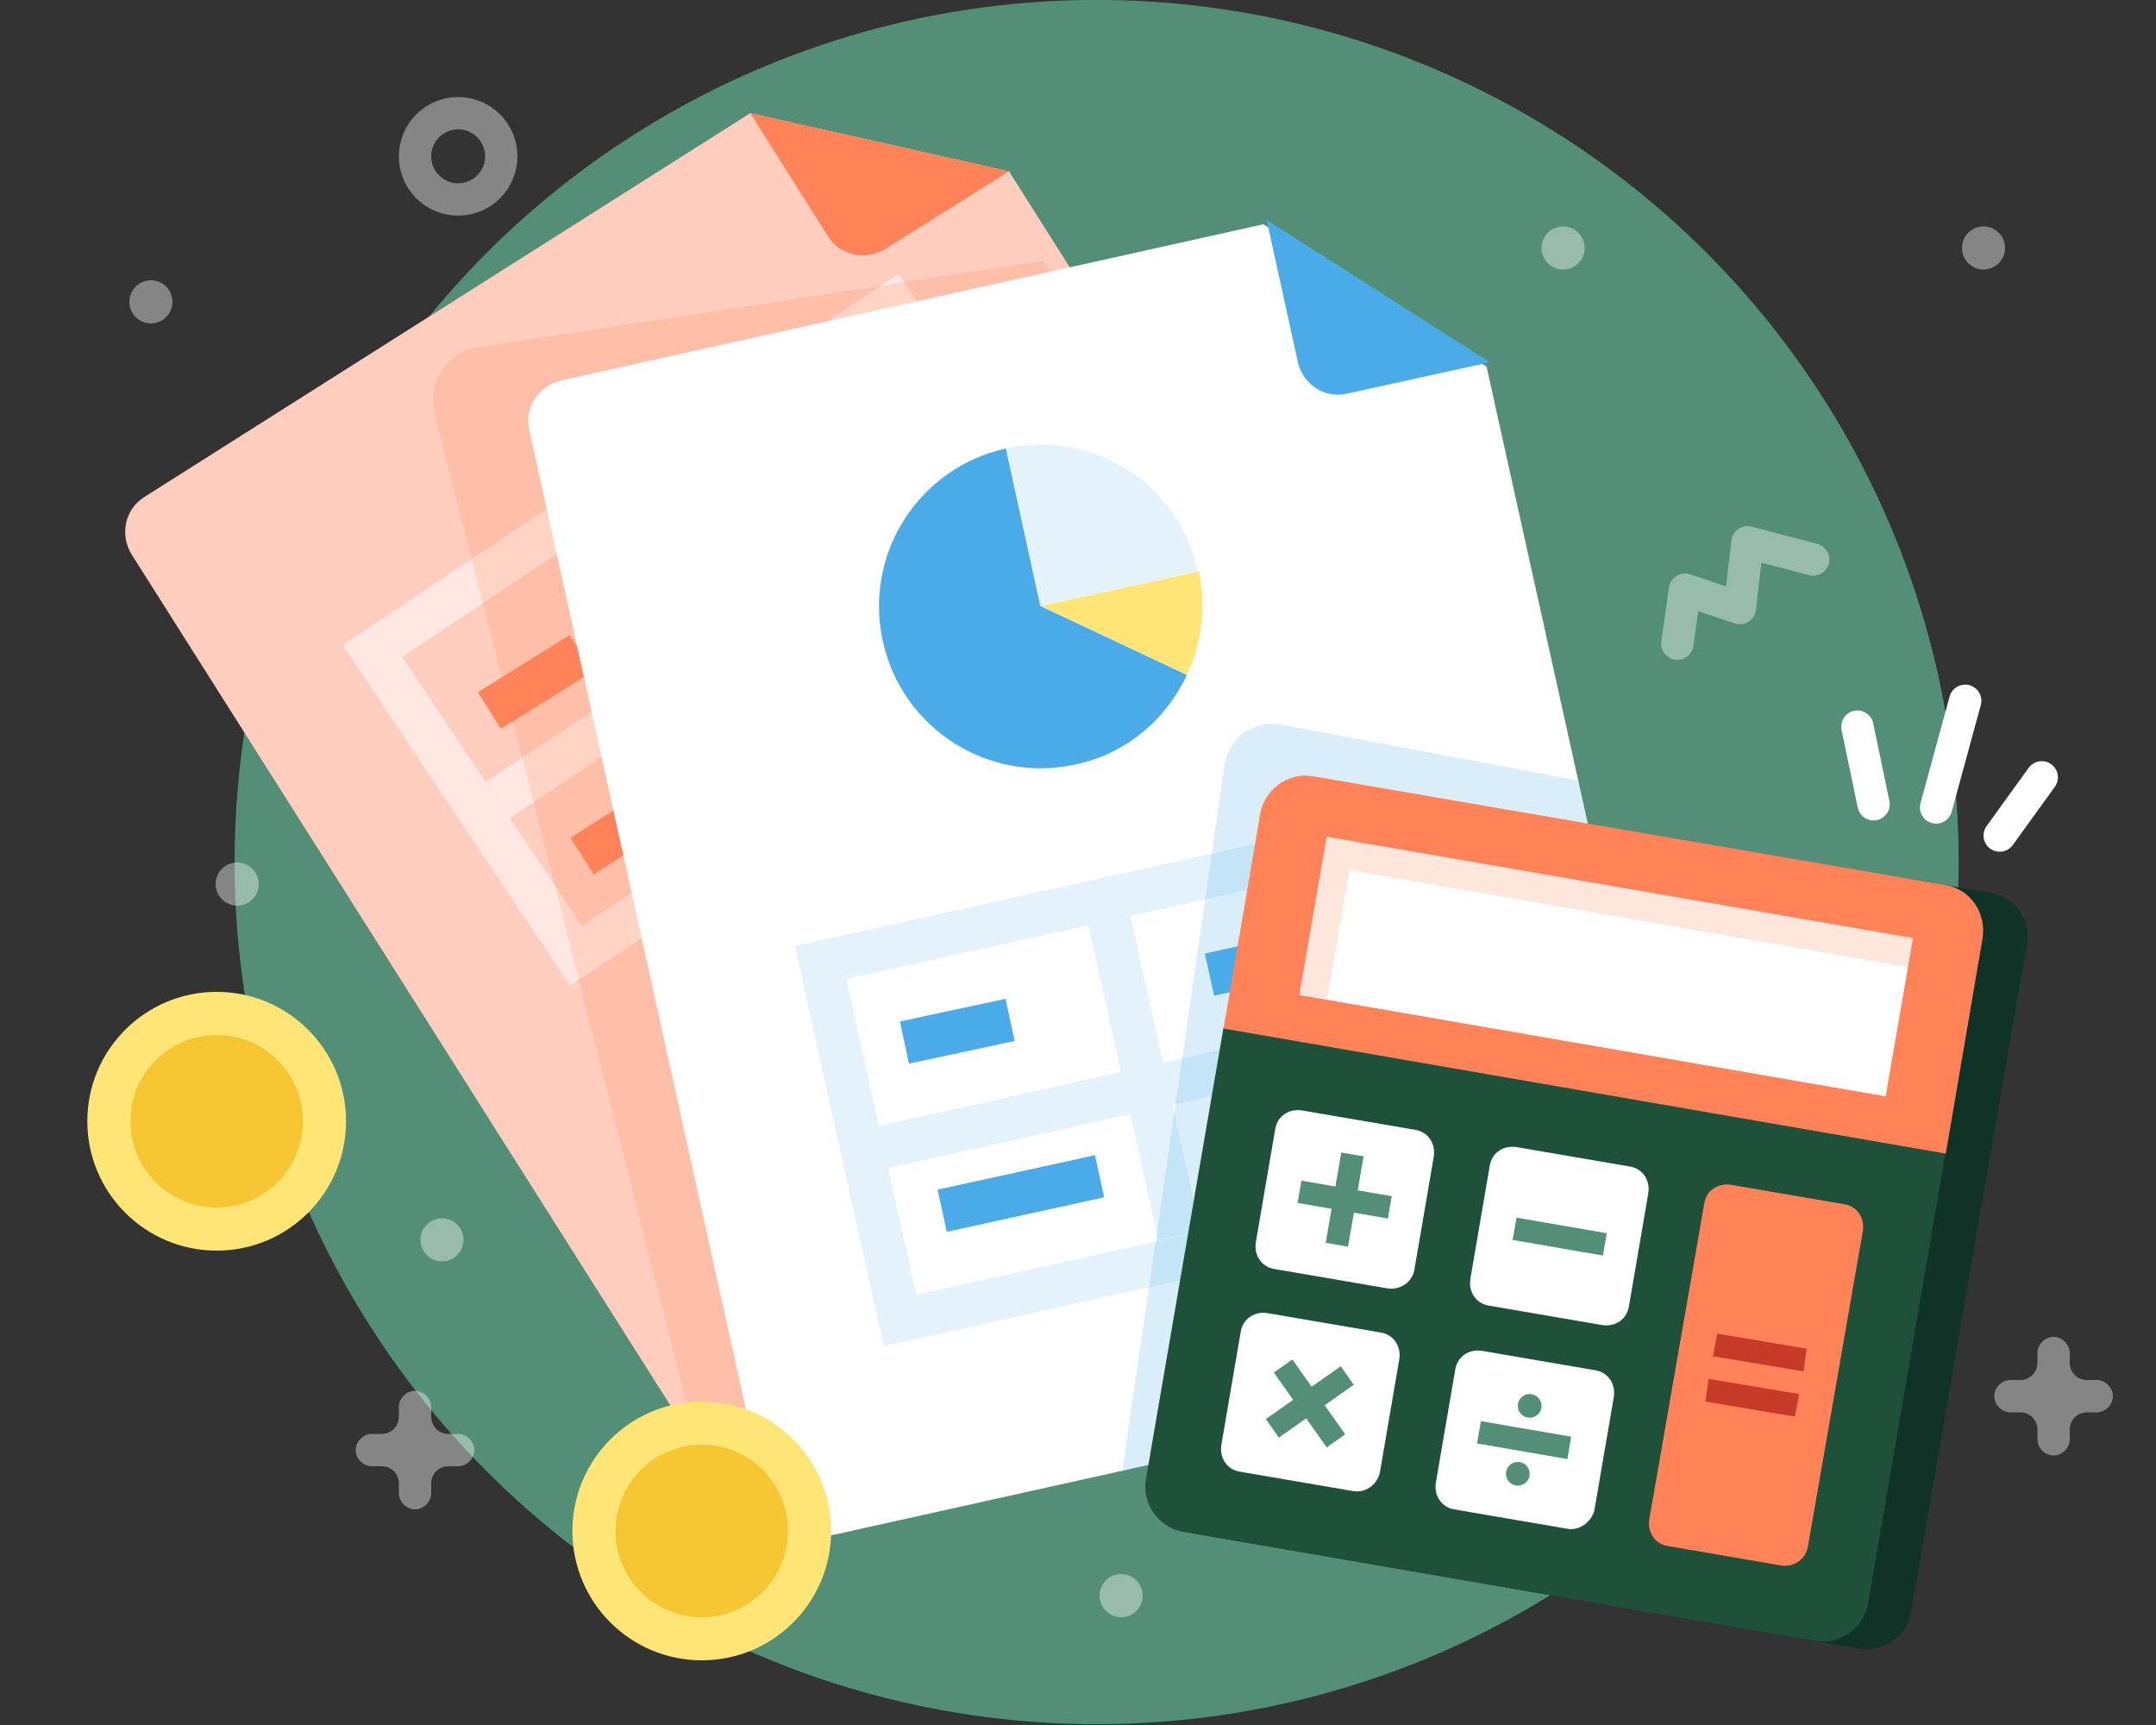 <?xml version="1.0" encoding="UTF-8" standalone="no"?>
<!DOCTYPE svg PUBLIC "-//W3C//DTD SVG 1.1//EN" "http://www.w3.org/Graphics/SVG/1.1/DTD/svg11.dtd">
<svg width="100%" height="100%" viewBox="0 0 1000 800" version="1.1" xmlns="http://www.w3.org/2000/svg" xmlns:xlink="http://www.w3.org/1999/xlink" xml:space="preserve" xmlns:serif="http://www.serif.com/" style="fill-rule:evenodd;clip-rule:evenodd;stroke-miterlimit:10;">
    <rect x="0" y="0" width="1000" height="800" fill="#333333" stroke="none"/>
    <g transform="matrix(1.109,0,0,1.109,-32.031,-87.576)">
        <circle cx="487.532" cy="439.468" r="360.532" style="fill:rgb(82,143,118);"/>
    </g>
    <g>
        <path d="M699.5,480.5L361,695C352,700.5 340,698 334.5,689L61,257C55.5,248 58,236 67,230.5L348,52.5L468,79.5L705.5,454.5C711,463 708.5,475 699.5,480.5Z" style="fill:rgb(255,130,89);fill-rule:nonzero;"/>
        <path d="M699.5,480.5L361,695C352,700.5 340,698 334.5,689L61,257C55.5,248 58,236 67,230.5L348,52.5L468,79.5L705.5,454.5C711,463 708.5,475 699.5,480.5Z" style="fill:white;fill-opacity:0.6;fill-rule:nonzero;"/>
        <path d="M468,79.5L348,52.5L384,109.5C389.5,118.5 401.5,121 410.5,115.5L468,79.5Z" style="fill:rgb(255,130,89);fill-rule:nonzero;"/>
        <g>
            <g opacity="0.55">
                <path d="M413.913,140.88L172.749,301.946L267.167,443.318L508.331,282.252L413.913,140.88Z" style="fill:none;stroke:white;stroke-width:20px;"/>
                <path d="M231,371L464,215.5" style="fill:none;fill-rule:nonzero;stroke:white;stroke-width:20px;"/>
                <path d="M374,360L290.5,235" style="fill:none;fill-rule:nonzero;stroke:rgb(255,130,89);stroke-opacity:0.2;stroke-width:20px;"/>
            </g>
            <path d="M227,329.5L269.5,303" style="fill:none;fill-rule:nonzero;stroke:rgb(255,130,89);stroke-width:20px;"/>
            <path d="M270,397L333,357" style="fill:none;fill-rule:nonzero;stroke:rgb(255,130,89);stroke-width:20px;"/>
            <path d="M349.5,252L417.5,209.5" style="fill:none;fill-rule:nonzero;stroke:rgb(74,171,232);stroke-opacity:0.15;stroke-width:20px;"/>
            <path d="M349.5,252L379.5,233.5" style="fill:none;fill-rule:nonzero;stroke:rgb(255,130,89);stroke-width:20px;"/>
            <path d="M392.5,320L456,279.5" style="fill:none;fill-rule:nonzero;stroke:rgb(255,229,118);stroke-width:20px;stroke-linejoin:round;"/>
        </g>
    </g>
    <path d="M675.5,421.5L484,121L222,161C207.5,163 198,177.5 201.5,191.5L327,684C330,683.5 334,684 336.5,682.5L672.5,460C681.5,454 681,430.5 675.5,421.5Z" style="fill:rgb(255,130,89);fill-opacity:0.2;fill-rule:nonzero;"/>
    <g>
        <path d="M771,626.5L379,713.5C368.5,716 358.5,709 356,699L245.5,199.5C243,189 250,179 260,176.5L586,104L689.5,170L785.5,603.5C788,614 781.5,624.5 771,626.5Z" style="fill:white;fill-rule:nonzero;"/>
        <path d="M691,168L587.5,102L602,168C604.5,178.5 614.5,185 625,182.5L691,168Z" style="fill:rgb(74,171,232);fill-rule:nonzero;"/>
        <g>
            <g opacity="0.15">
                <path d="M663.734,383.575L380.607,446.389L417.429,612.36L700.556,549.546L663.734,383.575Z" style="fill:none;stroke:rgb(74,171,232);stroke-width:20px;"/>
                <path d="M409.5,532L683,471" style="fill:none;fill-rule:nonzero;stroke:rgb(74,171,232);stroke-width:20px;"/>
                <path d="M547,573L514.5,426.5" style="fill:none;fill-rule:nonzero;stroke:rgb(74,171,232);stroke-width:20px;"/>
            </g>
            <path d="M419.5,483.5L468.5,473" style="fill:none;fill-rule:nonzero;stroke:rgb(74,171,232);stroke-width:20px;"/>
            <path d="M437,561.5L510,545.5" style="fill:none;fill-rule:nonzero;stroke:rgb(74,171,232);stroke-width:20px;"/>
            <path d="M561,452L639,435" style="fill:none;fill-rule:nonzero;stroke:rgb(74,171,232);stroke-opacity:0.15;stroke-width:20px;"/>
            <path d="M561,452L595,444.5" style="fill:none;fill-rule:nonzero;stroke:rgb(74,171,232);stroke-width:20px;"/>
            <path d="M578.5,530.5L651.5,514" style="fill:none;fill-rule:nonzero;stroke:rgb(255,229,118);stroke-width:20px;stroke-linejoin:round;"/>
        </g>
        <g>
            <path d="M466.5,208L482.5,281L555.5,265C547,224.5 507,199 466.5,208Z" style="fill:rgb(74,171,232);fill-opacity:0.15;fill-rule:nonzero;"/>
            <path d="M482.5,281L466.5,208C426,217 400.5,257 409.5,297.5C418.5,338 458.5,363.5 499,354.5C522.5,349.5 541,333.5 550.5,313L482.5,281Z" style="fill:rgb(74,171,232);fill-rule:nonzero;"/>
            <path d="M550.5,313C557.5,298.5 559.5,281.5 556,265L483,281L550.5,313Z" style="fill:rgb(255,229,118);fill-rule:nonzero;"/>
        </g>
    </g>
    <g>
        <circle cx="325.5" cy="710" r="60" style="fill:rgb(255,229,118);"/>
        <circle cx="325.5" cy="710" r="40" style="fill:rgb(239,177,5);fill-opacity:0.6;"/>
    </g>
    <g>
        <circle cx="100.5" cy="520" r="60" style="fill:rgb(255,229,118);"/>
        <circle cx="100.5" cy="520" r="40" style="fill:rgb(239,177,5);fill-opacity:0.6;"/>
    </g>
    <g>
        <path d="M923,414L887.5,408L637.5,381C626,379 617.5,371 615.5,382.5L569,681.5C567,693 567.5,713.5 579.5,715.5L862,764.5C873.5,766.5 884.5,758.5 886.5,747L940,438.5C942.5,427 935,416 923,414Z" style="fill:rgb(16,51,39);fill-rule:nonzero;"/>
        <path d="M771,626.5C776.5,625.5 781,622 783.5,617.5L782,587L732,362L594,336C581.5,334 570,342 568,354.5C568,354.5 534.5,587 520.5,682.5L771,626.5Z" style="fill:rgb(74,171,232);fill-opacity:0.2;fill-rule:nonzero;"/>
        <path d="M567.5,476.5L531.5,686C529.5,697.5 537.5,708.5 549,710.5L842,761C853.5,763 864.5,755 866.5,743.5L902.5,534L567.5,476.5Z" style="fill:rgb(31,81,58);fill-rule:nonzero;"/>
        <path d="M902.5,410.5L609,360C597.5,358 586.5,366 584.5,377.5L567.5,477L902.5,535L919.5,435.5C921.5,423.5 914,412.5 902.5,410.5Z" style="fill:rgb(255,130,89);fill-rule:nonzero;"/>
        <path d="M887.294,435.042L615.324,388.039L602.636,461.452L874.607,508.455L887.294,435.042Z" style="fill:white;"/>
        <path d="M626,403.5L885,448.5L887.5,435L615,388L602.5,461L615.5,463.5L626,403.5Z" style="fill:rgb(255,130,89);fill-opacity:0.2;fill-rule:nonzero;"/>
        <path d="M643.5,597.5L591,588.5C585,587.5 581.5,582 582.5,576L591.5,523.5C592.5,517.5 598,514 604,515L656.5,524C662.5,525 666,530.5 665,536.5L656,589C655,594.5 649.5,598.5 643.5,597.5Z" style="fill:white;fill-rule:nonzero;"/>
        <path d="M743,614.5L690.5,605.5C684.5,604.5 681,599 682,593L691,540.5C692,534.5 697.5,531 703.5,532L756,541C762,542 765.5,547.5 764.5,553.5L755.5,606C754.5,612 749,615.5 743,614.5Z" style="fill:white;fill-rule:nonzero;"/>
        <path d="M826,726L773.5,717C767.5,716 764,710.5 765,704.5L790.5,558C791.5,552 797,548.5 803,549.5L855.5,558.5C861.5,559.5 865,565 864,571L838.5,717.5C837.5,723 832,727 826,726Z" style="fill:rgb(255,130,89);fill-rule:nonzero;"/>
        <path d="M627.5,691.5L575,682.5C569,681.5 565.5,676 566.5,670L575.5,617.5C576.5,611.5 582,608 588,609L640.5,618C646.5,619 650,624.5 649,630.5L640,683C638.5,689 633,692.5 627.5,691.5Z" style="fill:white;fill-rule:nonzero;"/>
        <path d="M727,709L674.5,700C668.5,699 665,693.5 666,687.5L675,635C676,629 681.5,625.5 687.5,626.5L740,635.5C746,636.5 749.5,642 748.5,648L739.5,700.5C738,706 732.5,710 727,709Z" style="fill:white;fill-rule:nonzero;"/>
        <path d="M794.5,629L796.5,618.5L838,625.5L836.5,636" style="fill:rgb(198,58,40);fill-rule:nonzero;"/>
        <path d="M603.632,547.534L601.844,557.881L643.724,565.119L645.512,554.772L603.632,547.534Z" style="fill:rgb(82,143,118);"/>
        <path d="M622.123,534.493L614.886,576.372L625.232,578.16L632.47,536.281L622.123,534.493Z" style="fill:rgb(82,143,118);"/>
        <path d="M703.377,564.698L701.589,575.045L743.468,582.282L745.257,571.936L703.377,564.698Z" style="fill:rgb(82,143,118);"/>
        <path d="M686.871,659.071L685.083,669.417L726.963,676.655L728.751,666.308L686.871,659.071Z" style="fill:rgb(82,143,118);"/>
        <path d="M599.435,630.474L590.855,636.525L615.348,671.256L623.928,665.205L599.435,630.474Z" style="fill:rgb(82,143,118);"/>
        <path d="M621.852,633.631L587.121,658.124L593.172,666.705L627.903,642.212L621.852,633.631Z" style="fill:rgb(82,143,118);"/>
        <path d="M791,650L792.5,639.5L834.5,646.5L832.5,657" style="fill:rgb(198,58,40);fill-rule:nonzero;"/>
        <circle cx="709.5" cy="652" r="5.5" style="fill:rgb(82,143,118);"/>
        <circle cx="704" cy="683.5" r="5.5" style="fill:rgb(82,143,118);"/>
    </g>
    <g>
        <path d="M911.5,325L898,374.5" style="fill:none;fill-rule:nonzero;stroke:white;stroke-width:15px;stroke-linecap:round;stroke-linejoin:round;"/>
        <path d="M947,360.5L927.5,387.5" style="fill:none;fill-rule:nonzero;stroke:white;stroke-width:15px;stroke-linecap:round;stroke-linejoin:round;"/>
        <path d="M869,373L861.5,337" style="fill:none;fill-rule:nonzero;stroke:white;stroke-width:15px;stroke-linecap:round;stroke-linejoin:round;"/>
    </g>
    <g>
        <circle cx="212.5" cy="72.5" r="20" style="fill:none;stroke:white;stroke-opacity:0.4;stroke-width:15px;stroke-linecap:round;stroke-linejoin:round;"/>
        <path d="M972.5,640L968,640C963.5,640 960,636.5 960,632L960,627.5C960,623.5 956.5,620 952.5,620C948.5,620 945,623.5 945,627.5L945,632C945,636.5 941.5,640 937,640L932.5,640C928.5,640 925,643.5 925,647.5C925,651.5 928.5,655 932.5,655L937,655C941.5,655 945,658.5 945,663L945,667.5C945,671.5 948.5,675 952.5,675C956.5,675 960,671.5 960,667.5L960,663C960,658.5 963.5,655 968,655L972.5,655C976.5,655 980,651.5 980,647.5C980,643.5 976.5,640 972.5,640Z" style="fill:white;fill-opacity:0.4;fill-rule:nonzero;"/>
        <path d="M212.5,665L208,665C203.5,665 200,661.5 200,657L200,652.5C200,648.5 196.5,645 192.5,645C188.5,645 185,648.5 185,652.5L185,657C185,661.5 181.5,665 177,665L172.5,665C168.5,665 165,668.5 165,672.5C165,676.5 168.5,680 172.5,680L177,680C181.5,680 185,683.5 185,688L185,692.5C185,696.5 188.5,700 192.5,700C196.5,700 200,696.5 200,692.5L200,688C200,683.5 203.5,680 208,680L212.5,680C216.5,680 220,676.5 220,672.5C220,668.5 216.5,665 212.5,665Z" style="fill:white;fill-opacity:0.4;fill-rule:nonzero;"/>
        <path d="M778,298.5L781.5,273.5L807,282L810.5,251.5L841,259.5" style="fill:none;fill-rule:nonzero;stroke:white;stroke-opacity:0.4;stroke-width:15px;stroke-linecap:round;stroke-linejoin:round;"/>
        <circle cx="725" cy="115" r="10" style="fill:white;fill-opacity:0.4;"/>
        <circle cx="920" cy="115" r="10" style="fill:white;fill-opacity:0.4;"/>
        <circle cx="70" cy="140" r="10" style="fill:white;fill-opacity:0.4;"/>
        <circle cx="520" cy="740" r="10" style="fill:white;fill-opacity:0.4;"/>
        <circle cx="205" cy="575" r="10" style="fill:white;fill-opacity:0.4;"/>
        <circle cx="110" cy="410" r="10" style="fill:white;fill-opacity:0.4;"/>
    </g>
</svg>
